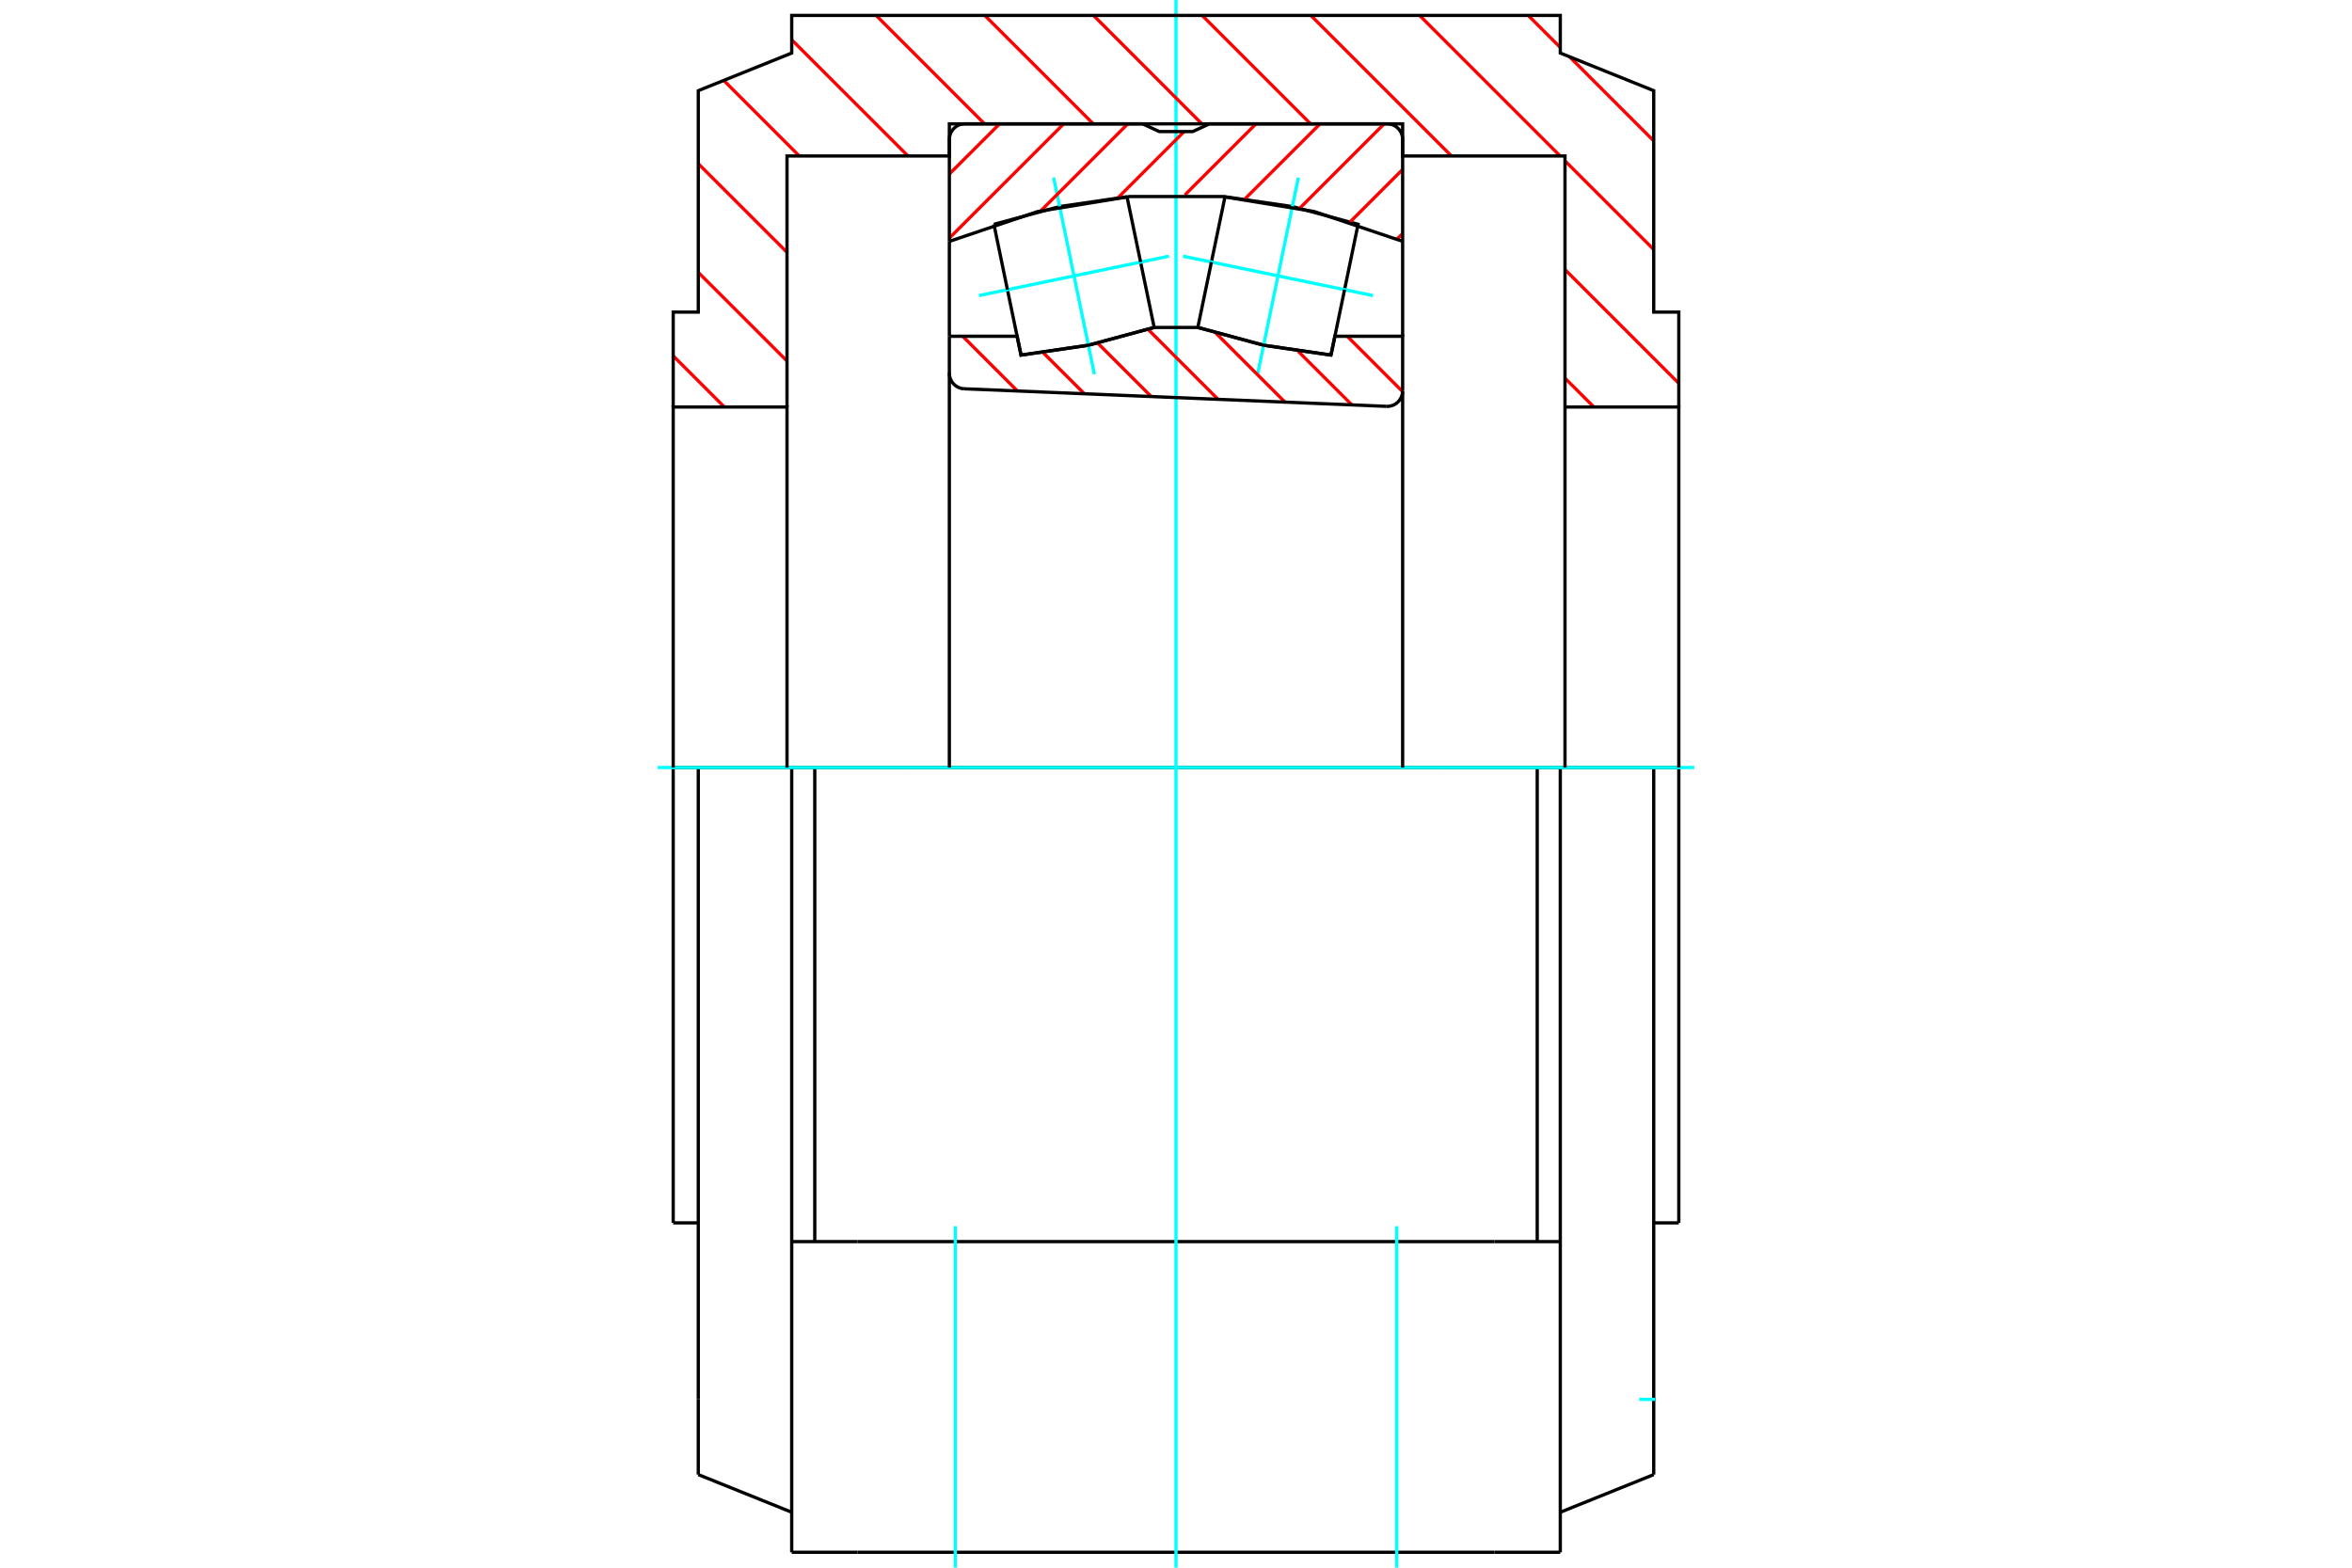 <?xml version="1.0" standalone="no"?>
<!DOCTYPE svg PUBLIC "-//W3C//DTD SVG 1.1//EN"
	"http://www.w3.org/Graphics/SVG/1.1/DTD/svg11.dtd">
<svg xmlns="http://www.w3.org/2000/svg" height="100%" width="100%" viewBox="0 0 36000 24000">
	<rect x="-1800" y="-1200" width="39600" height="26400" style="fill:#FFF"/>
	<g style="fill:none; fill-rule:evenodd" transform="matrix(1 0 0 1 0 0)">
		<g style="fill:none; stroke:#000; stroke-width:50; shape-rendering:geometricPrecision">
			<line x1="25696" y1="11750" x2="25696" y2="18721"/>
			<line x1="25696" y1="11750" x2="25312" y2="11750"/>
			<line x1="10304" y1="11750" x2="10304" y2="18721"/>
			<line x1="10688" y1="11750" x2="10304" y2="11750"/>
			<line x1="12118" y1="11750" x2="10688" y2="11750"/>
			<line x1="12118" y1="11750" x2="12471" y2="11750"/>
			<line x1="13883" y1="11750" x2="12471" y2="11750"/>
			<line x1="13883" y1="11750" x2="22117" y2="11750"/>
			<line x1="23529" y1="11750" x2="22117" y2="11750"/>
			<line x1="23529" y1="11750" x2="23882" y2="11750"/>
			<line x1="25312" y1="11750" x2="23882" y2="11750"/>
			<polyline points="25312,11750 25312,21423 25312,22575"/>
			<line x1="23882" y1="11750" x2="23882" y2="19008"/>
			<line x1="23882" y1="23764" x2="23882" y2="19008"/>
			<line x1="10688" y1="21423" x2="10688" y2="22575"/>
			<line x1="10688" y1="11750" x2="10688" y2="21423"/>
			<line x1="12118" y1="23764" x2="12118" y2="19008"/>
			<line x1="12118" y1="11750" x2="12118" y2="19008"/>
			<line x1="25312" y1="22575" x2="23882" y2="23151"/>
			<line x1="10688" y1="22575" x2="12118" y2="23151"/>
			<line x1="23529" y1="19008" x2="23529" y2="11750"/>
			<line x1="13126" y1="19008" x2="12118" y2="19008"/>
			<line x1="22874" y1="19008" x2="13126" y2="19008"/>
			<line x1="23882" y1="19008" x2="22874" y2="19008"/>
			<line x1="12471" y1="19008" x2="12471" y2="11750"/>
			<line x1="22874" y1="23764" x2="23882" y2="23764"/>
			<line x1="13126" y1="23764" x2="22874" y2="23764"/>
			<line x1="12118" y1="23764" x2="13126" y2="23764"/>
			<line x1="25312" y1="18721" x2="25696" y2="18721"/>
			<line x1="10304" y1="18721" x2="10688" y2="18721"/>
		</g>
		<g style="fill:none; stroke:#0FF; stroke-width:50; shape-rendering:geometricPrecision">
			<line x1="18000" y1="24000" x2="18000" y2="0"/>
			<line x1="10067" y1="11750" x2="25933" y2="11750"/>
			<line x1="25091" y1="21423" x2="25332" y2="21423"/>
			<line x1="14621" y1="24000" x2="14621" y2="18772"/>
			<line x1="21379" y1="24000" x2="21379" y2="18772"/>
		</g>
		<g style="fill:none; stroke:#F00; stroke-width:50; shape-rendering:geometricPrecision">
			<line x1="23391" y1="236" x2="23882" y2="727"/>
			<line x1="24024" y1="869" x2="25312" y2="2157"/>
			<line x1="21728" y1="236" x2="23880" y2="2388"/>
			<line x1="23954" y1="2463" x2="25312" y2="3820"/>
			<line x1="20064" y1="236" x2="22216" y2="2388"/>
			<line x1="23954" y1="4127" x2="25696" y2="5869"/>
			<line x1="18400" y1="236" x2="20060" y2="1896"/>
			<line x1="23954" y1="5790" x2="24396" y2="6231"/>
			<line x1="16737" y1="236" x2="18396" y2="1896"/>
			<line x1="15073" y1="236" x2="16733" y2="1896"/>
			<line x1="13410" y1="236" x2="15069" y2="1896"/>
			<line x1="12118" y1="609" x2="13898" y2="2388"/>
			<line x1="11077" y1="1231" x2="12234" y2="2388"/>
			<line x1="10688" y1="2506" x2="12046" y2="3863"/>
			<line x1="10688" y1="4170" x2="12046" y2="5527"/>
			<line x1="10304" y1="5448" x2="11087" y2="6231"/>
		</g>
		<g style="fill:none; stroke:#000; stroke-width:50; shape-rendering:geometricPrecision">
			<polyline points="10304,11750 10304,6231 12046,6231 12046,11750"/>
			<polyline points="12046,6231 12046,2388 14531,2388 14531,1896 21469,1896 21469,2388 23954,2388 23954,6231 23954,11750"/>
			<polyline points="23954,6231 25696,6231 25696,11750"/>
			<polyline points="25696,6231 25696,4778 25312,4778 25312,1388 23882,812 23882,236 12118,236 12118,812 10688,1388 10688,4778 10304,4778 10304,6231"/>
			<polyline points="20580,4435 20787,3434 19781,3162 18750,3012 18542,4012"/>
		</g>
		<g style="fill:none; stroke:#0FF; stroke-width:50; shape-rendering:geometricPrecision">
			<line x1="18107" y1="3922" x2="21015" y2="4525"/>
		</g>
		<g style="fill:none; stroke:#000; stroke-width:50; shape-rendering:geometricPrecision">
			<line x1="20580" y1="4435" x2="20372" y2="5436"/>
			<polyline points="18334,5013 19341,5285 20372,5436"/>
			<line x1="18334" y1="5013" x2="18542" y2="4012"/>
		</g>
		<g style="fill:none; stroke:#0FF; stroke-width:50; shape-rendering:geometricPrecision">
			<line x1="19249" y1="5729" x2="19873" y2="2719"/>
		</g>
		<g style="fill:none; stroke:#000; stroke-width:50; shape-rendering:geometricPrecision">
			<polyline points="15420,4435 15628,5436 16659,5285 17666,5013 17458,4012"/>
		</g>
		<g style="fill:none; stroke:#0FF; stroke-width:50; shape-rendering:geometricPrecision">
			<line x1="17893" y1="3922" x2="14985" y2="4525"/>
		</g>
		<g style="fill:none; stroke:#000; stroke-width:50; shape-rendering:geometricPrecision">
			<line x1="15420" y1="4435" x2="15213" y2="3434"/>
			<polyline points="17250,3012 16219,3162 15213,3434"/>
			<line x1="17250" y1="3012" x2="17458" y2="4012"/>
		</g>
		<g style="fill:none; stroke:#0FF; stroke-width:50; shape-rendering:geometricPrecision">
			<line x1="16127" y1="2719" x2="16751" y2="5729"/>
		</g>
		<g style="fill:none; stroke:#F00; stroke-width:50; shape-rendering:geometricPrecision">
			<line x1="21469" y1="3575" x2="21383" y2="3661"/>
			<line x1="21469" y1="2594" x2="20664" y2="3399"/>
			<line x1="21186" y1="1896" x2="19895" y2="3187"/>
			<line x1="20205" y1="1896" x2="19053" y2="3047"/>
			<line x1="19224" y1="1896" x2="18136" y2="2984"/>
			<line x1="18125" y1="2014" x2="17113" y2="3026"/>
			<line x1="17262" y1="1896" x2="15926" y2="3232"/>
			<line x1="16281" y1="1896" x2="14531" y2="3645"/>
			<line x1="15300" y1="1896" x2="14531" y2="2664"/>
		</g>
		<g style="fill:none; stroke:#000; stroke-width:50; shape-rendering:geometricPrecision">
			<line x1="14531" y1="5148" x2="14531" y2="3695"/>
			<polyline points="21469,3695 20118,3239 18712,3009 17288,3009 15882,3239 14531,3695"/>
			<polyline points="21469,5148 21469,3695 21469,2132 21466,2095 21457,2059 21443,2025 21423,1993 21399,1965 21371,1941 21339,1921 21305,1907 21269,1899 21232,1896 18512,1896 18256,2014 17744,2014 17488,1896 14768,1896 14731,1899 14695,1907 14661,1921 14629,1941 14601,1965 14577,1993 14557,2025 14543,2059 14534,2095 14531,2132 14531,3695"/>
		</g>
		<g style="fill:none; stroke:#F00; stroke-width:50; shape-rendering:geometricPrecision">
			<line x1="20621" y1="5148" x2="21468" y2="5995"/>
			<line x1="19868" y1="5376" x2="20692" y2="6199"/>
			<line x1="18606" y1="5095" x2="19668" y2="6156"/>
			<line x1="17572" y1="5042" x2="18644" y2="6114"/>
			<line x1="16801" y1="5252" x2="17621" y2="6071"/>
			<line x1="15964" y1="5396" x2="16597" y2="6028"/>
			<line x1="14735" y1="5148" x2="15573" y2="5986"/>
		</g>
		<g style="fill:none; stroke:#000; stroke-width:50; shape-rendering:geometricPrecision">
			<polyline points="14531,5148 15568,5148 15628,5436 16659,5285 17666,5013 18334,5013 19341,5285 20372,5436 20432,5148 21469,5148 21469,5985"/>
			<polyline points="21222,6221 21260,6220 21298,6212 21333,6199 21366,6180 21396,6156 21421,6127 21441,6095 21456,6060 21466,6023 21469,5985"/>
			<line x1="21222" y1="6221" x2="14758" y2="5952"/>
			<polyline points="14531,5716 14534,5752 14542,5787 14556,5820 14574,5851 14597,5879 14624,5903 14654,5923 14687,5938 14722,5948 14758,5952"/>
			<line x1="14531" y1="5716" x2="14531" y2="5148"/>
			<line x1="14531" y1="5706" x2="14531" y2="11750"/>
			<line x1="21469" y1="11750" x2="21469" y2="5995"/>
		</g>
	</g>
</svg>
